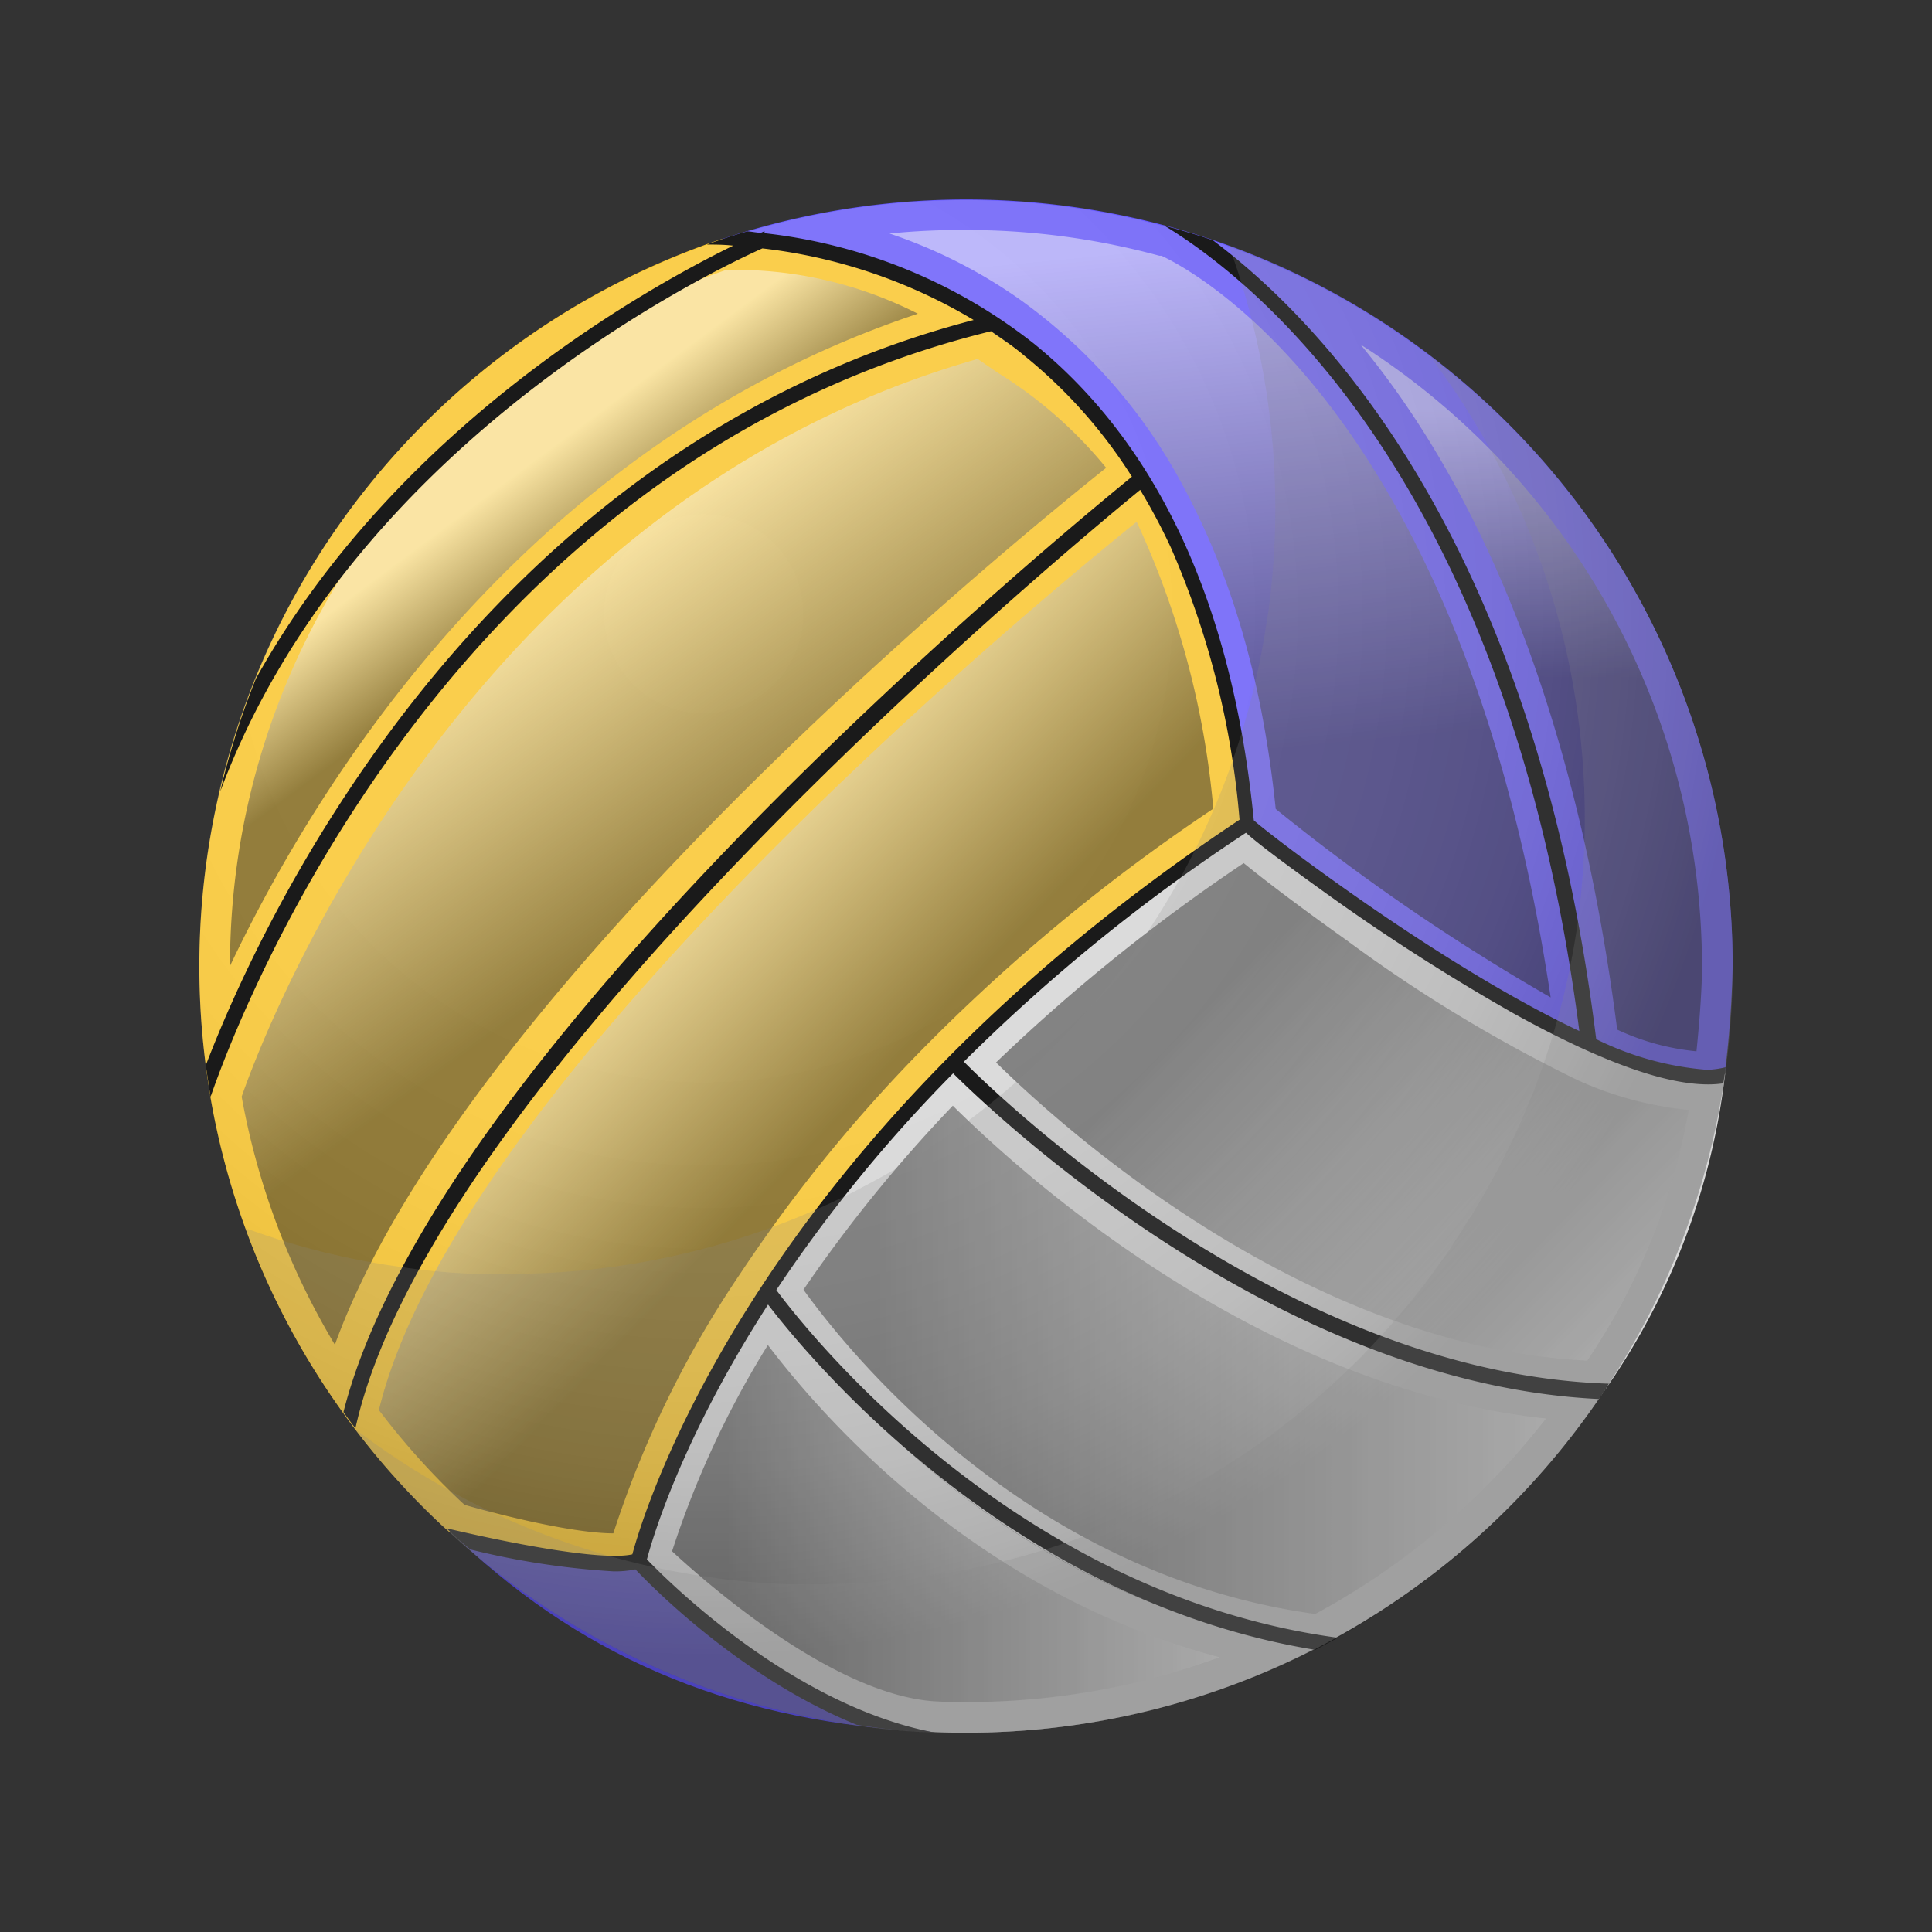 <svg class="S" xmlns="http://www.w3.org/2000/svg" xmlns:xlink="http://www.w3.org/1999/xlink" viewBox="0 0 126 126"><rect x="0" y="0" width="126" height="126" fill="#333333" stroke="none"/><defs><linearGradient id="linear-gradient" x1="99.84" y1="46.12" x2="100" y2="26.79" gradientUnits="userSpaceOnUse"><stop offset="0.1"/><stop offset="1" stop-color="#fff"/></linearGradient><linearGradient id="linear-gradient-2" x1="77.65" y1="61.15" x2="105.15" y2="87.98" xlink:href="#linear-gradient"/><linearGradient id="linear-gradient-3" x1="52.4" y1="88.7" x2="100.83" y2="88.7" xlink:href="#linear-gradient"/><linearGradient id="linear-gradient-4" x1="80.76" y1="52.84" x2="77.26" y2="16.17" xlink:href="#linear-gradient"/><linearGradient id="linear-gradient-5" x1="58.44" y1="72.1" x2="43.11" y2="57.27" xlink:href="#linear-gradient"/><linearGradient id="linear-gradient-6" x1="47.23" y1="59.47" x2="33.23" y2="40.13" xlink:href="#linear-gradient"/><linearGradient id="linear-gradient-7" x1="36.26" y1="40.13" x2="30.93" y2="32.96" xlink:href="#linear-gradient"/><linearGradient id="linear-gradient-8" x1="43.83" y1="99.36" x2="79.54" y2="99.36" xlink:href="#linear-gradient"/><radialGradient id="radial-gradient" cx="-251.22" cy="-158.23" r="117.54" gradientTransform="translate(209.18 142.88) scale(0.65)" gradientUnits="userSpaceOnUse"><stop offset="0" stop-color="#e9e9e9"/><stop offset="0.34" stop-color="#e7e7e7"/><stop offset="0.46" stop-color="#e0e0e0"/><stop offset="0.54" stop-color="#d5d5d5"/><stop offset="0.61" stop-color="#c4c4c4"/><stop offset="0.67" stop-color="#aeaeae"/><stop offset="0.73" stop-color="#929292"/><stop offset="0.77" stop-color="#727272"/><stop offset="0.82" stop-color="#4c4c4c"/><stop offset="0.86" stop-color="#232323"/><stop offset="0.89"/></radialGradient></defs><title>sporticon</title><g style="isolation:isolate"><g id="design"><path d="M113,63a65.94,65.94,0,0,1-.49,6.78c-.85,1.52-4.61.67-8.88-1.25-5.44-44-25.9-53.15-27.25-53.72A50,50,0,0,1,113,63Z" style="fill:#6659ff"/><path d="M110.61,68.56a15.73,15.73,0,0,1-5.14-1.41c-3-23.3-10.32-36.92-16.74-44.68A48.17,48.17,0,0,1,111,63c0,1.59-.18,3.81-.36,5.56Z" style="opacity:0.5;mix-blend-mode:screen;fill:url(#linear-gradient)"/><path d="M103.63,68.53c4.27,1.92,8.39,2.2,8.88,1.48a44.83,44.83,0,0,1-7.93,20.77c-23.22-.45-42.44-21.51-42.44-21.51A118.91,118.91,0,0,1,81.29,53.73C81.29,53.91,94.25,64.34,103.63,68.53Z" style="fill:#d9d9d9"/><path d="M103.52,88.74c-18.24-.89-34-14.95-38.56-19.45a118.45,118.45,0,0,1,16.15-13c1.23,1,3.26,2.57,6.67,5a96,96,0,0,0,15,9.1,22.84,22.84,0,0,0,7.35,2A42.26,42.26,0,0,1,103.52,88.74Z" style="opacity:0.5;mix-blend-mode:screen;fill:url(#linear-gradient-2)"/><path d="M104.58,90.78a50.2,50.2,0,0,1-18.42,16.54C62.64,104.44,50,84.12,50,84.12A96,96,0,0,1,62.14,69.27S81.36,90.33,104.58,90.78Z" style="fill:#d9d9d9"/><path d="M85.78,105.26c-18.86-2.59-30.47-17.1-33.38-21.15a94,94,0,0,1,9.74-12c4.71,4.67,20,18.41,38.69,20.4A48.11,48.11,0,0,1,85.78,105.26Z" style="opacity:0.5;mix-blend-mode:screen;fill:url(#linear-gradient-3)"/><path d="M76.38,14.81c1.35.57,21.81,9.69,27.25,53.72-9.38-4.19-22.34-14.62-22.34-14.8-1-9.94-3.38-16.74-6.52-22.2a33.28,33.28,0,0,0-9.46-10.34A29.75,29.75,0,0,0,47,15.62h0a50.4,50.4,0,0,1,29.32-.82Z" style="fill:#6659ff"/><path d="M101.13,65.05A136,136,0,0,1,83.2,52.76c-.92-8.82-3.06-15.9-6.69-22.23a35.36,35.36,0,0,0-10-11,32.86,32.86,0,0,0-8.5-4.3A46.81,46.81,0,0,1,63,15a48,48,0,0,1,12.61,1.68l.06,0,.08,0C77.71,17.61,95.39,26.73,101.13,65.05Z" style="opacity:0.5;mix-blend-mode:screen;fill:url(#linear-gradient-4)"/><path d="M74.77,31c3.14,5.46,5.57,12.84,6.52,22.78A118.91,118.91,0,0,0,62.14,69.27,96,96,0,0,0,50,84.12c-6.76,10.3-8.4,17.67-8.4,17.67-2.63.94-11.76-1.7-12.29-1.87l-.54-.49a49.77,49.77,0,0,1-6.19-7C27.68,67.61,74.77,31,74.77,31Z" style="fill:#ffc826"/><path d="M40,100c-2.81,0-8.09-1.39-9.7-1.86l-.2-.18a47.45,47.45,0,0,1-5.39-6c5.13-21,40.82-51,49.42-57.93a56.09,56.09,0,0,1,5,18.71A120.47,120.47,0,0,0,60.72,67.86,98.6,98.6,0,0,0,48.32,83,67.13,67.13,0,0,0,40,100Z" style="opacity:0.5;mix-blend-mode:screen;fill:url(#linear-gradient-5)"/><path d="M64.64,21.61c3.22,2.29,7.48,4.74,10.13,9.34,0,0-47.09,36.66-52.2,61.46a49.69,49.69,0,0,1-8.87-21S25.91,30.43,65,21Z" style="fill:#ffc826"/><path d="M21.84,87.7a48,48,0,0,1-6.08-16.18c1.5-4.31,14.43-38.55,48-48.11l1.25.86a28.4,28.4,0,0,1,7.13,6.24C64.45,36.64,30,65.16,21.84,87.7Z" style="opacity:0.5;mix-blend-mode:screen;fill:url(#linear-gradient-6)"/><path d="M64.8,21.05,65,21C25.91,30.43,13.7,71.36,13.7,71.36A50.06,50.06,0,0,1,47,15.61h0S55.68,14.6,64.8,21.05Z" style="fill:#ffc826"/><path d="M15,63a48,48,0,0,1,32.37-45.4c.18,0,.52,0,1,0a26.27,26.27,0,0,1,11.49,2.86C34.21,29,20.63,51.13,15,63Z" style="opacity:0.5;mix-blend-mode:screen;fill:url(#linear-gradient-7)"/><path d="M86.16,107.32A49.74,49.74,0,0,1,63,113c-.79,0-1.47,0-2.36-.06-8.67-.78-19-11.15-19-11.15s1.64-7.37,8.4-17.67C50,84.12,62.64,104.44,86.16,107.32Z" style="fill:#d9d9d9"/><path d="M63,111c-.75,0-1.41,0-2.25-.06-6.47-.57-14.37-7.41-16.92-9.77a61.29,61.29,0,0,1,6.25-13.45c3.85,5.08,13.8,16.22,29.46,20.36A47.53,47.53,0,0,1,63,111Z" style="opacity:0.5;mix-blend-mode:screen;fill:url(#linear-gradient-8)"/><path d="M57.1,112.26l3.54.68C48.33,112.37,38.4,108.4,30,100.49c.53.17,9,2.24,11.59,1.3C41.59,101.79,50.63,110.42,57.1,112.26Z" style="fill:#4b42bd"/><path d="M113,63a50,50,0,0,1-.44,6.63q-.06.53-.15,1.05a49.38,49.38,0,0,1-7.49,19.58c-.21.33-.43.66-.65,1a50.36,50.36,0,0,1-17,15.52h0l-1.47.79A49.89,49.89,0,0,1,63,113c-.69,0-1.37,0-2,0a44.27,44.27,0,0,1-5.05-.46h0A49.67,49.67,0,0,1,30.6,101.07c-.53-.44-1-.9-1.55-1.38a48.13,48.13,0,0,1-5.91-6.52c-.27-.35-.53-.7-.78-1.06a49.51,49.51,0,0,1-8.63-20.56l-.31-2.06h0A49.44,49.44,0,0,1,13,63a50,50,0,0,1,1.28-11.29s0,0,0-.05a50.55,50.55,0,0,1,2.33-7.37s0,0,0,0A50.15,50.15,0,0,1,46,16c.87-.32,1.75-.61,2.64-.86a50.16,50.16,0,0,1,27.24-.4h0c1.06.28,2.1.59,3.14.94A50,50,0,0,1,113,63Z" style="opacity:0.2;mix-blend-mode:multiply;fill:url(#radial-gradient)"/><path d="M111.33,69.77a19.8,19.8,0,0,1-7.23-2c-4-32.21-17.56-46.52-25-52.1-1-.35-2.08-.66-3.14-.94C82,18.4,98.37,31.5,103,67.24,94,63,83,54.6,81.77,53.5c-1.38-14-6.2-24.48-14.33-31.08a34.55,34.55,0,0,0-17.58-7.21l0-.13-.23.1h0c-.3,0-.6-.08-.89-.09-.89.25-1.77.54-2.64.86.51,0,1.08,0,1.72.07-5.71,2.79-22,11.85-31.13,28.24,0,0,0,0,0,0a50.55,50.55,0,0,0-2.33,7.37C22.81,29,46.15,17.8,49.72,16.2h0A34.41,34.41,0,0,1,63.5,20.87C31,29.35,16.9,60.38,13.42,69.48h0l.31,2.06c1.94-5.61,15.54-41.28,50.91-49.94.73.49,1.46,1,2.18,1.61a32.37,32.37,0,0,1,7,7.88c-5.9,4.81-45.52,37.7-51.42,61,.25.36.51.71.78,1.06,5-22.61,45.12-56.24,51.18-61.2a39.25,39.25,0,0,1,2,3.76,55.7,55.7,0,0,1,4.48,17.75c-31.63,21-38.82,45-39.6,47.91-2.07.46-8.34-.81-12.12-1.7.51.48,1,.94,1.55,1.38A51.55,51.55,0,0,0,40,102.48a6.49,6.49,0,0,0,1.44-.13c1.17,1.24,7,7.12,14.44,10.14h0A44.27,44.27,0,0,0,61,113c-9.31-1.74-17.48-9.92-18.81-11.3.35-1.33,2.25-7.85,7.9-16.62,2.57,3.36,15.6,19.23,35.69,22.52l1.47-.79C66,103.93,52.48,86.63,50.63,84.13A95.42,95.42,0,0,1,62.16,70C65,72.82,83.31,90.24,104.27,91.24c.22-.32.44-.65.65-1-20.87-.66-39.29-18.21-42.06-21a118,118,0,0,1,18.4-14.93c.62.57,2.06,1.68,5.29,4a135.93,135.93,0,0,0,12.16,7.78c5.56,3.08,9.8,4.63,12.68,4.63a6.63,6.63,0,0,0,1-.07q.09-.53.15-1.05A5.63,5.63,0,0,1,111.33,69.77Z" style="fill:#1a1a1a"/><path d="M113,63a50.15,50.15,0,0,1-.44,6.64c0,.34-.09.69-.15,1a49.37,49.37,0,0,1-7.49,19.59c-.21.32-.43.66-.65,1a50.23,50.23,0,0,1-17,15.51h0c-.49.28-1,.54-1.47.8A50,50,0,0,1,63,113c-.69,0-1.37,0-2,0a44.27,44.27,0,0,1-5.05-.46h0A49.76,49.76,0,0,1,30.6,101.07c-.53-.44-1-.9-1.55-1.38a48.13,48.13,0,0,1-5.91-6.52c-.27-.36-.53-.7-.78-1.07a49.27,49.27,0,0,1-6.34-12,48.28,48.28,0,0,0,10,2.51h0a42.12,42.12,0,0,0,5.05.47c.69,0,1.36,0,2.06,0a49.87,49.87,0,0,0,22.72-5.44l1.47-.79h0A50.49,50.49,0,0,0,74.43,61.4c.22-.32.45-.65.66-1a49.56,49.56,0,0,0,7.48-19.59c.06-.35.11-.69.16-1A50.12,50.12,0,0,0,80.14,16,50,50,0,0,1,113,63Z" style="fill:#878787;opacity:0.2;mix-blend-mode:multiply"/><path d="M113,63a50.15,50.15,0,0,1-.44,6.64c0,.34-.09.69-.15,1a49.37,49.37,0,0,1-7.49,19.59c-.21.32-.43.66-.65,1a50.23,50.23,0,0,1-17,15.51h0c-.49.28-1,.54-1.47.8A50,50,0,0,1,63,113c-.69,0-1.37,0-2,0a44.27,44.27,0,0,1-5.05-.46h0A49.76,49.76,0,0,1,30.6,101.07c-.53-.44-1-.9-1.55-1.38a48.4,48.4,0,0,1-5.89-6.49,49.57,49.57,0,0,0,23.07,9.65h0a44.27,44.27,0,0,0,5.05.46c.68,0,1.36,0,2,0a49.89,49.89,0,0,0,22.73-5.45l1.48-.79h0a50.37,50.37,0,0,0,17-15.52l.65-1A49.42,49.42,0,0,0,102.77,61c.06-.35.11-.69.15-1.05A50,50,0,0,0,93.2,23.16,49.86,49.86,0,0,1,113,63Z" style="fill:#878787;opacity:0.2;mix-blend-mode:multiply"/></g></g></svg>
